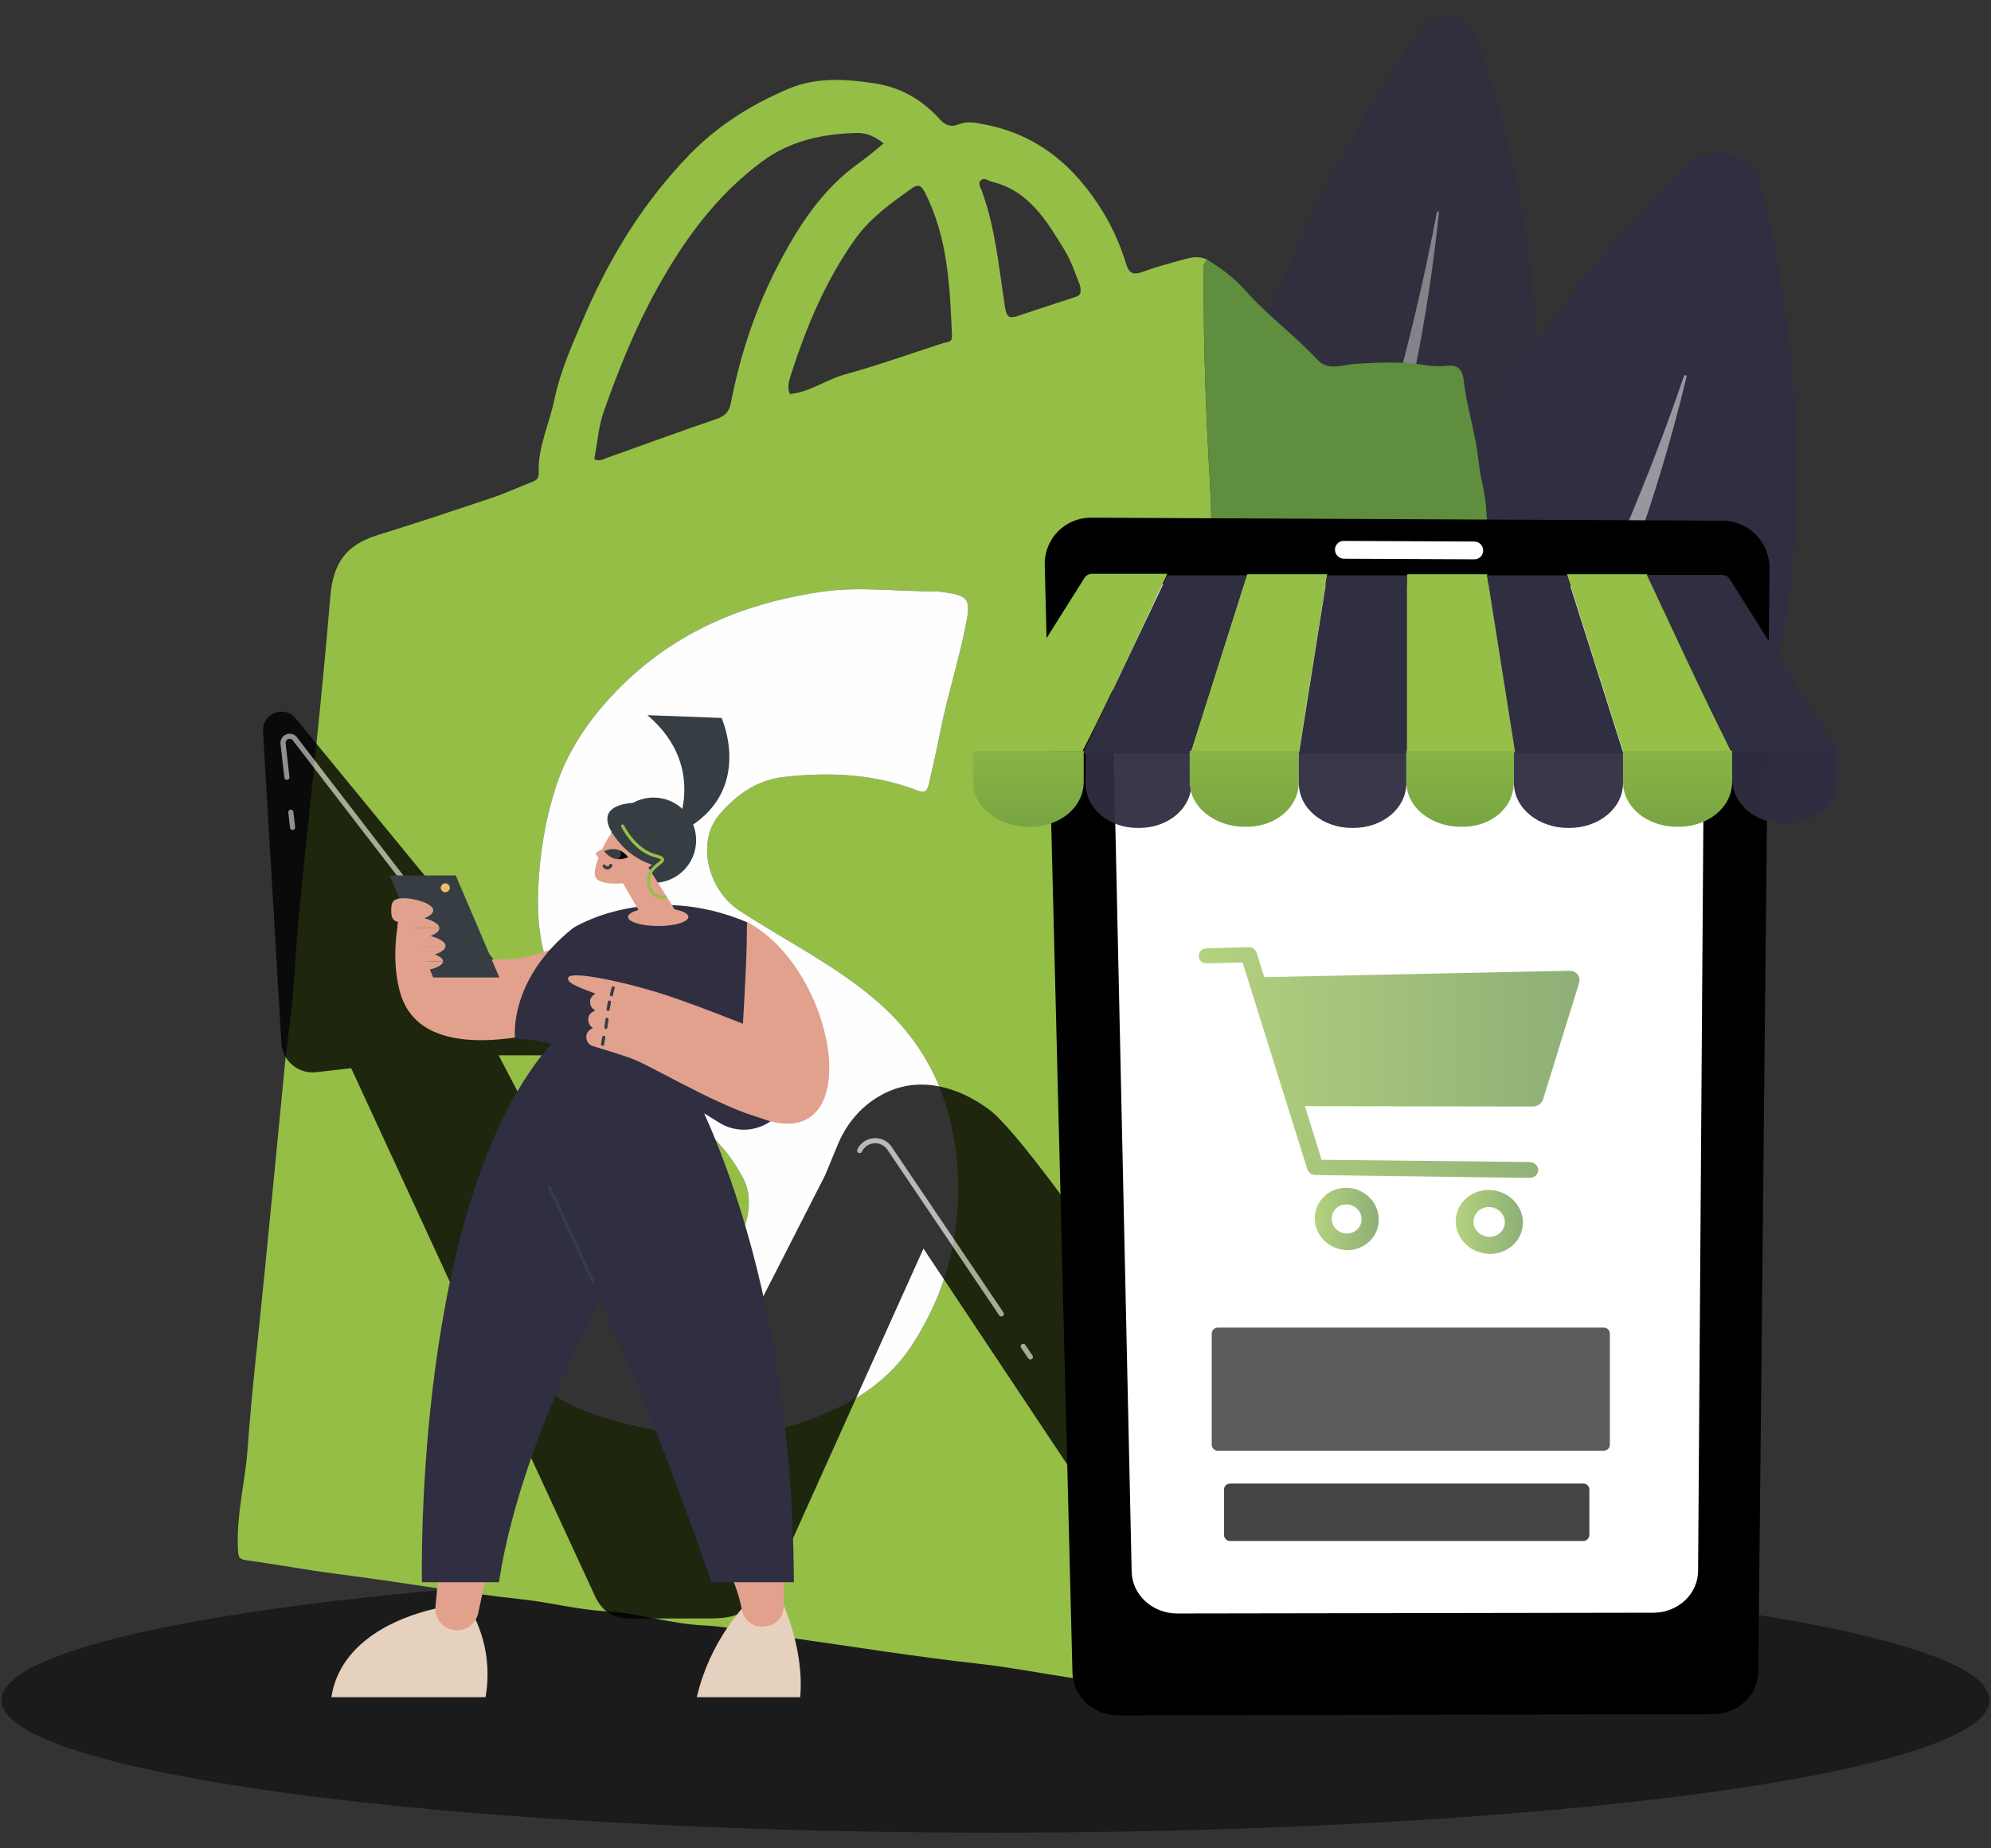<?xml version="1.0" encoding="utf-8"?>
<!-- Generator: Adobe Illustrator 16.0.0, SVG Export Plug-In . SVG Version: 6.00 Build 0)  -->
<!DOCTYPE svg PUBLIC "-//W3C//DTD SVG 1.1//EN" "http://www.w3.org/Graphics/SVG/1.1/DTD/svg11.dtd">
<svg version="1.1" id="Layer_1" xmlns="http://www.w3.org/2000/svg" xmlns:xlink="http://www.w3.org/1999/xlink" x="0px" y="0px"
	 width="700px" height="650px" viewBox="0 0 700 650" enable-background="new 0 0 700 650" xml:space="preserve">
<rect x="0" y="0" width="700" height="650" fill="#333333" stroke="none"/>
<g>
	<ellipse opacity="0.8" fill="#161616" cx="350" cy="597.857" rx="349.5" ry="46.643"/>
	<g>
		<g>
			<path fill="#302E41" d="M396.432,423.098c0,0,68.187-239.125,196.381-364.762c8.62-8.446,23.71-4.217,26.582,7.484
				C638.586,144.069,672.369,380.122,396.432,423.098z"/>
			<path opacity="0.5" fill="#FFFFFF" d="M422.054,408.804c-0.632,0.544,0.148,1.502,0.854,1.045
				c26.057-16.852,127.476-101.064,170.059-277.338c0.137-0.567-0.73-0.83-0.919-0.277
				C578.249,172.884,522.427,322.522,422.054,408.804z"/>
		</g>
		<g opacity="0.79">
			<path fill="#302E41" d="M382.111,346.907c0,0,30.185-214.168,116.823-336.322c5.824-8.211,17.781-6.122,21.059,3.71
				C541.919,80.049,589.585,280.926,382.111,346.907z"/>
			<path opacity="0.5" fill="#FFFFFF" d="M400.423,331.858c-0.434,0.539,0.252,1.285,0.752,0.816
				c18.411-17.31,88.356-100.805,104.722-257.876c0.051-0.507-0.636-0.643-0.729-0.146
				C498.345,111.292,469.374,246.685,400.423,331.858z"/>
		</g>
		<g>
			<path fill-rule="evenodd" clip-rule="evenodd" fill="#95BE47" d="M438.249,598.112c-5.058,2.105-9.882-0.339-14.588-1.259
				c-16.018-3.135-32.279-4.565-48.382-7.019c-10.341-1.573-20.66-3.591-31.075-4.736c-22.39-2.46-44.608-6.104-66.898-9.219
				c-10.012-1.399-19.942-3.793-30.043-4.282c-11.716-0.568-22.952-4.378-34.503-4.994c-9.831-0.526-19.202-3.071-28.85-4.12
				c-22.05-2.392-43.896-6.247-65.873-9.047c-10.474-1.334-20.804-3.305-31.236-4.712c-3.143-0.422-3.044-1.539-3.165-4.404
				c-0.502-11.8,2.573-23.171,3.415-34.784c1.507-20.799,3.983-41.5,6.005-62.246c2.306-23.686,4.663-47.367,6.934-71.054
				c1.079-11.276,2.915-22.483,3.565-33.767c1.056-18.285,3.128-36.459,4.999-54.654c2.663-25.91,5.446-51.835,7.542-77.77
				c1.005-12.429,5.85-18.496,16.756-21.889c13.575-4.224,27.072-8.707,40.546-13.248c4.698-1.581,9.202-3.723,13.843-5.481
				c1.498-0.567,2.228-1.456,2.163-2.973c-0.402-9.069,3.679-17.165,5.467-25.753c2.216-10.639,6.656-20.348,10.926-30.209
				c9.047-20.896,20.9-39.934,36.793-56.277c9.889-10.169,21.813-17.606,34.832-23.059c9.699-4.06,19.85-3.396,30.127-1.829
				c9.48,1.448,16.896,5.976,23.099,12.845c1.889,2.094,4.031,2.52,6.185,1.625c3.111-1.294,6.043-0.649,9.035-0.091
				c19.089,3.561,32.38,15.044,42.125,31.182c3.385,5.608,6.004,11.655,7.939,17.91c1.079,3.487,2.633,3.983,5.876,2.778
				c4.497-1.672,9.17-2.881,13.796-4.191c2.943-0.835,5.936-1.602,8.902,0.002c-2.149,1.816-1.287,4.302-1.299,6.502
				c-0.13,24.199,0.815,48.361,2.226,72.516c0.726,12.453,0.411,24.94,0.899,37.422c1.002,25.695,1.11,51.43,2.577,77.123
				c0.688,12.069,0.434,24.172,0.899,36.266c0.975,25.313,1.095,50.661,2.564,75.972c0.724,12.452,0.419,24.938,0.905,37.421
				c0.984,25.313,1.144,50.66,2.57,75.972c0.679,12.068,0.43,24.175,0.86,36.265C437.314,563.918,437.995,581.017,438.249,598.112z
				 M248.188,504.799c21.067,0.558,35.333-3.968,48.711-10.854c9.438-4.857,17.849-11.875,23.654-20.786
				c12.933-19.859,18.12-41.653,15.829-65.595c-2.197-22.977-11.72-41.75-29.079-56.365c-14.403-12.127-31.397-20.581-47.136-30.817
				c-11.567-7.524-15.299-24.431-7.3-33.852c5.934-6.99,13.214-12.232,22.821-13.301c15.866-1.764,31.49-1.118,46.563,4.667
				c2.663,1.022,3.704,0.598,4.329-2.161c1.384-6.101,2.774-12.183,3.978-18.333c2.383-12.187,6.23-24.057,8.732-36.272
				c2.167-10.58,1.866-11.749-8.836-13.045c-0.188-0.024-0.369-0.161-0.553-0.157c-13.678,0.278-27.105-1.871-41.1,0.187
				c-29.16,4.29-54.102,15.325-74.143,37.054c-8.432,9.141-15.323,19.628-19.103,31.177c-4.112,12.564-6.126,25.683-6.415,39.386
				c-0.699,33.192,18.367,53.161,42.785,70.449c0.156,0.11,0.33,0.195,0.496,0.291c12.083,6.994,22.484,15.268,29.094,28.355
				c5.171,10.248-1.504,28.191-14.127,31.09c-12.67,2.91-24.415-1.43-35.904-5.302c-7.872-2.652-15.053-7.532-22.273-11.864
				c-3.374-2.025-3.982-1.189-4.666,2.167c-2.982,14.636-6.035,29.262-9.443,43.801c-0.792,3.378,0.903,4.905,2.947,6.058
				c9.594,5.412,18.265,12.084,28.996,15.979C222.374,502.317,237.822,504.682,248.188,504.799z M208.933,161.495
				c1.934,0.873,3.151-0.025,4.326-0.439c12.832-4.529,25.586-9.288,38.475-13.652c3.145-1.064,4.604-2.438,5.248-5.78
				c3.211-16.646,8.546-32.772,16.262-47.739c7.19-13.949,15.716-27.389,29.053-36.767c2.873-2.021,5.51-4.378,8.369-6.673
				c-2.869-2.359-6.051-3.77-9.235-3.695c-12.068,0.283-23.521,2.639-33.597,10.119c-15.924,11.821-27.156,27.227-36.701,44.396
				c-7.689,13.833-13.511,28.358-18.767,43.149C210.425,149.87,210.015,155.869,208.933,161.495z M277.721,138.568
				c6.979-0.655,12.624-5.035,19.25-6.864c11.639-3.215,23.048-7.271,34.539-11.018c1.299-0.424,3.289-0.099,3.19-2.435
				c-0.732-17.448-1.403-34.885-9.708-50.93c-1.376-2.659-2.772-2.249-4.469-1.049c-7.38,5.225-14.763,10.534-20.041,18.022
				c-10.111,14.35-16.893,30.321-22.222,46.961C277.493,133.651,276.567,135.991,277.721,138.568z M379.647,100.179
				c-1.322-3.092-2.772-8-5.356-12.213c-6.302-10.276-12.491-20.92-25.59-24.057c-1.253-0.301-2.569-1.569-3.762-0.572
				c-1.286,1.073-0.211,2.495,0.228,3.695c4.861,13.271,6.023,27.298,8.199,41.1c0.506,3.212,1.43,3.986,4.281,3.041
				c6.748-2.239,13.493-4.489,20.258-6.676C379.308,104.045,380.503,103.616,379.647,100.179z"/>
			<path fill-rule="evenodd" clip-rule="evenodd" fill="#5E8E3E" d="M438.249,598.112c-0.254-17.096-0.935-34.194-1.541-51.268
				c-0.431-12.09-0.182-24.196-0.86-36.265c-1.427-25.312-1.586-50.659-2.57-75.972c-0.486-12.482-0.182-24.969-0.905-37.421
				c-1.47-25.311-1.59-50.659-2.564-75.972c-0.466-12.094-0.211-24.196-0.899-36.266c-1.467-25.693-1.575-51.428-2.577-77.123
				c-0.488-12.481-0.174-24.969-0.899-37.422c-1.41-24.154-2.355-48.316-2.226-72.516c0.012-2.2-0.851-4.686,1.299-6.502
				c4.915,2.979,9.563,6.459,13.305,10.718c7.76,8.829,17.307,15.734,25.27,24.3c3.891,4.184,8.624,1.927,12.924,1.609
				c8.42-0.624,16.774-0.903,25.156,0.386c2.445,0.375,5.006,0.532,7.453,0.253c4.316-0.492,5.639,1.593,6.065,5.476
				c1.045,9.519,4.256,18.644,5.179,28.22c0.558,5.783,2.497,11.47,2.69,17.238c0.224,6.7,3.431,12.564,3.992,19.184
				c0.791,9.343,2.819,18.576,4.218,27.871c0.915,6.074,3.394,11.7,3.786,18.041c0.53,8.552,2.618,17.041,4.444,25.469
				c1.972,9.096,4.026,18.178,4.943,27.438c1.484,14.996,6.386,29.347,7.809,44.395c0.938,9.898,3.471,19.677,5.7,29.415
				c2.828,12.344,3.333,25.072,6.7,37.34c3.312,12.068,4.152,24.608,6.057,36.941c0.892,5.77,3.557,10.963,3.91,17.015
				c0.516,8.81,2.329,17.599,4.22,26.258c2.487,11.399,4.758,22.836,6.088,34.405c1.123,9.778,4.468,19.044,5.895,28.75
				c0.433,2.942-0.605,3.738-2.597,4.518c-13.576,5.309-28.046,7.48-41.885,11.799c-19.58,6.11-39.684,10.424-59.158,16.596
				C470.657,590.094,454.461,594.021,438.249,598.112z"/>
			<path fill-rule="evenodd" clip-rule="evenodd" fill="#FDFEFD" d="M248.188,504.799c-10.366-0.117-25.814-2.481-41.141-8.045
				c-10.731-3.896-19.402-10.567-28.996-15.979c-2.044-1.152-3.739-2.68-2.947-6.058c3.408-14.539,6.461-29.165,9.443-43.801
				c0.684-3.356,1.292-4.192,4.666-2.167c7.221,4.332,14.401,9.212,22.273,11.864c11.489,3.872,23.234,8.212,35.904,5.302
				c12.623-2.898,19.298-20.842,14.127-31.09c-6.609-13.088-17.011-21.361-29.094-28.355c-0.166-0.096-0.34-0.181-0.496-0.291
				c-24.418-17.288-43.484-37.257-42.785-70.449c0.289-13.703,2.303-26.821,6.415-39.386c3.779-11.549,10.671-22.036,19.103-31.177
				c20.041-21.729,44.982-32.764,74.143-37.054c13.994-2.058,27.422,0.092,41.1-0.187c0.184-0.004,0.365,0.133,0.553,0.157
				c10.702,1.296,11.003,2.465,8.836,13.045c-2.502,12.216-6.35,24.086-8.732,36.272c-1.203,6.15-2.594,12.232-3.978,18.333
				c-0.625,2.759-1.666,3.184-4.329,2.161c-15.073-5.785-30.697-6.431-46.563-4.667c-9.607,1.068-16.888,6.311-22.821,13.301
				c-7.999,9.421-4.268,26.327,7.3,33.852c15.738,10.236,32.732,18.69,47.136,30.817c17.359,14.615,26.882,33.389,29.079,56.365
				c2.291,23.941-2.896,45.735-15.829,65.595c-5.806,8.911-14.217,15.929-23.654,20.786
				C283.521,500.831,269.256,505.356,248.188,504.799z"/>
		</g>
		<g opacity="0.8">
			<path d="M261.652,536.514L175.315,371.11h17.688c3.263,0,5.055-3.791,2.988-6.312l-92.02-112.15
				c-3.987-4.86-11.864-1.779-11.493,4.497l6.467,109.672c0.369,6.276,5.936,10.955,12.185,10.239l12.335-1.411l85.66,185.514
				c2.232,4.831,7.064,7.924,12.385,7.924h29.69L261.652,536.514z"/>
			<path d="M333.034,420.51l-60.953,135.396c-3.611,8.019-11.588,13.177-20.383,13.177h-31.421c-4.169,0-8.012-2.262-10.032-5.909
				l-1.119-2.015l0,0c3.377,0,6.468-1.89,8.003-4.898l81.21-159.119L333.034,420.51z"/>
			<path d="M290.134,413.215L290.134,413.215c6.115-4.827,15.045-3.411,19.359,3.075l89.617,134.64
				c7.178,10.782,19.271,17.264,32.227,17.264h12.612l10.26-29.564c0,0-83.313-127.744-104.782-147.067
				c0,0-21.387-19.272-42.471-4.701c-5.57,3.85-9.8,9.344-12.385,15.604L290.134,413.215z"/>
			<path d="M551.679,459.121c0,0-15.002-18.751-44.072-21.668c0,0-13.804,4.704-41.311,53.991
				c-27.508,49.287-45.763,71.762-67.186,59.485l1.771,2.944c5.849,9.706,16.348,15.641,27.678,15.641h11.852
				c13.043,0,25.291-6.272,32.908-16.863C494.728,522.894,538.528,463.741,551.679,459.121z"/>
			<path opacity="0.66" fill="#FFFFFF" d="M102.859,291.873c0.034,0,0.069-0.005,0.103-0.008c0.497-0.057,0.853-0.504,0.796-0.998
				l-0.605-5.356c-0.059-0.494-0.503-0.853-1.001-0.796c-0.495,0.058-0.852,0.506-0.793,1l0.606,5.355
				C102.016,291.531,102.407,291.873,102.859,291.873z"/>
			<path opacity="0.66" fill="#FFFFFF" d="M179.675,359.467c0.191,0,0.386-0.062,0.55-0.188c0.396-0.302,0.47-0.869,0.165-1.266
				l-75.983-98.729c-0.897-1.168-2.416-1.577-3.778-1.027c-1.36,0.552-2.166,1.904-2.001,3.362l1.342,11.835
				c0.057,0.498,0.505,0.855,0.998,0.797c0.497-0.055,0.853-0.505,0.796-0.999l-1.34-11.835c-0.092-0.795,0.396-1.287,0.883-1.484
				c0.488-0.197,1.18-0.18,1.669,0.452l75.981,98.729C179.136,359.345,179.402,359.467,179.675,359.467z"/>
			<path opacity="0.66" fill="#FFFFFF" d="M352.051,462.969c0.171,0,0.35-0.05,0.502-0.155c0.415-0.277,0.524-0.839,0.245-1.252
				l-39.298-58.25c-1.419-2.104-3.782-3.245-6.308-3.053c-2.531,0.19-4.69,1.676-5.779,3.972c-0.212,0.449-0.019,0.987,0.434,1.199
				c0.447,0.215,0.987,0.024,1.201-0.428c0.803-1.7,2.402-2.802,4.282-2.942c1.867-0.145,3.622,0.704,4.674,2.263L351.3,462.57
				C351.474,462.83,351.758,462.969,352.051,462.969z"/>
			<path opacity="0.66" fill="#FFFFFF" d="M362.263,478.104c0.174,0,0.348-0.049,0.504-0.152c0.412-0.279,0.521-0.841,0.242-1.254
				l-2.519-3.736c-0.278-0.413-0.841-0.521-1.255-0.244c-0.412,0.279-0.521,0.842-0.242,1.256l2.518,3.732
				C361.687,477.967,361.972,478.104,362.263,478.104z"/>
		</g>
		<g>
			<path d="M618.188,587.869c-0.082,8.239-7.163,14.919-15.815,14.939l-209.157,0.455c-8.715,0.019-15.949-6.657-16.156-14.931
				l-9.748-389.572c-0.232-9.264,7.084-16.754,16.336-16.709l222.02,1.061c9.184,0.045,16.548,7.572,16.455,16.795L618.188,587.869z
				"/>
			<path fill="#FFFFFF" d="M599.337,222.392c0.063-8.901-7.24-16.164-16.313-16.205l-176.216-0.775
				c-9.13-0.037-16.373,7.186-16.18,16.119l7.245,331.228c0.178,8.115,7.351,14.666,16.024,14.653l167.411-0.268
				c8.622-0.013,15.654-6.565,15.713-14.652L599.337,222.392z"/>
			<g>
				<g>
					
						<linearGradient id="SVGID_1_" gradientUnits="userSpaceOnUse" x1="154.155" y1="283.459" x2="154.155" y2="567.365" gradientTransform="matrix(1 0 0 1 222.369 0)">
						<stop  offset="0" style="stop-color:#95BF47"/>
						<stop  offset="1" style="stop-color:#5E8E3E"/>
					</linearGradient>
					<path fill="url(#SVGID_1_)" d="M384.15,201.786c-1.146,0-2.212,0.424-2.827,1.392c-12.896,20.351-25.793,41.424-38.687,60.887
						c12.673,0,25.346,0,38.021,0c9.918-19.463,19.837-41.149,29.754-62.278C401.656,201.786,392.903,201.786,384.15,201.786z"/>
					<path fill="#302E41" d="M418.676,264.937c-12.675,0-25.345,0-38.019,0c9.918-20.867,19.837-41.736,29.754-62.605
						c9.368,0,18.734,0,28.102,0C431.901,223.2,425.286,244.069,418.676,264.937z"/>
					<g>
						<g>
							
								<linearGradient id="SVGID_2_" gradientUnits="userSpaceOnUse" x1="220.275" y1="284.028" x2="220.275" y2="569.417" gradientTransform="matrix(1 0 0 1 222.369 0)">
								<stop  offset="0" style="stop-color:#95BF47"/>
								<stop  offset="1" style="stop-color:#5E8E3E"/>
							</linearGradient>
							<path fill="url(#SVGID_2_)" d="M456.694,264.532c-12.672,0-25.345,0-38.019,0c6.61-20.867,13.226-41.735,19.837-62.604
								c9.367,0,18.734,0,28.102,0C463.308,222.797,460.001,243.665,456.694,264.532z"/>
						</g>
					</g>
					<path fill="#302E41" d="M494.716,264.937c-12.673,0-25.347,0-38.021,0c3.307-20.867,6.613-41.736,9.92-62.605
						c9.367,0,18.734,0,28.102,0C494.716,223.2,494.716,244.069,494.716,264.937z"/>
					<g>
						<g>
							
								<linearGradient id="SVGID_3_" gradientUnits="userSpaceOnUse" x1="291.356" y1="284.028" x2="291.356" y2="569.417" gradientTransform="matrix(1 0 0 1 222.369 0)">
								<stop  offset="0" style="stop-color:#95BF47"/>
								<stop  offset="1" style="stop-color:#5E8E3E"/>
							</linearGradient>
							<path fill="url(#SVGID_3_)" d="M532.735,264.532c-12.671,0-25.346,0-38.02,0c0-20.867,0-41.735,0-62.604
								c9.367,0,18.732,0,28.102,0C526.122,222.797,529.429,243.665,532.735,264.532z"/>
						</g>
					</g>
					<path fill="#302E41" d="M570.756,264.937c-12.675,0-25.349,0-38.021,0c-3.307-20.867-6.613-41.736-9.918-62.605
						c9.365,0,18.733,0,28.101,0C557.53,223.2,564.142,244.069,570.756,264.937z"/>
					<g>
						<g>
							
								<linearGradient id="SVGID_4_" gradientUnits="userSpaceOnUse" x1="357.477" y1="284.028" x2="357.477" y2="569.417" gradientTransform="matrix(1 0 0 1 222.369 0)">
								<stop  offset="0" style="stop-color:#95BF47"/>
								<stop  offset="1" style="stop-color:#5E8E3E"/>
							</linearGradient>
							<path fill="url(#SVGID_4_)" d="M608.774,264.532c-12.674,0-25.348,0-38.019,0c-6.614-20.867-13.226-41.735-19.838-62.604
								c9.366,0,18.732,0,28.103,0C588.938,222.797,598.854,243.665,608.774,264.532z"/>
						</g>
					</g>
					<path fill="#302E41" d="M608.105,203.581c-0.612-0.968-1.679-1.394-2.824-1.394c-8.757,0-17.508,0-26.261,0
						c9.917,21.131,19.834,42.817,29.754,62.279c12.671,0,25.346,0,38.018,0C633.899,245.005,621.001,223.931,608.105,203.581z"/>
				</g>
				<g>
					
						<linearGradient id="SVGID_5_" gradientUnits="userSpaceOnUse" x1="139.28" y1="245.831" x2="138.93" y2="330.995" gradientTransform="matrix(1 0 0 1 222.369 0)">
						<stop  offset="0" style="stop-color:#95BF47"/>
						<stop  offset="1" style="stop-color:#5E8E3E"/>
					</linearGradient>
					<path fill="url(#SVGID_5_)" d="M342.09,264.064v10.844c0,9.033,9.176,15.848,19.649,15.848h0.405
						c10.472,0,18.87-6.814,18.87-15.848v-10.844H342.09z"/>
					<path opacity="0.95" fill="#302E41" d="M381.657,264.467v10.846c0,9.032,8.094,15.847,18.387,15.847h0.4
						c10.295,0,18.469-6.814,18.469-15.847v-10.846H381.657z"/>
				</g>
				<g>
					
						<linearGradient id="SVGID_6_" gradientUnits="userSpaceOnUse" x1="215.182" y1="245.833" x2="214.831" y2="330.991" gradientTransform="matrix(1 0 0 1 222.369 0)">
						<stop  offset="0" style="stop-color:#95BF47"/>
						<stop  offset="1" style="stop-color:#5E8E3E"/>
					</linearGradient>
					<path fill="url(#SVGID_6_)" d="M418.271,264.064v10.844c0,9.033,8.964,15.848,19.436,15.848h0.408
						c10.471,0,18.522-6.814,18.522-15.848v-10.844H418.271z"/>
					<path opacity="0.95" fill="#302E41" d="M456.637,264.467v10.846c0,9.032,8.438,15.847,18.733,15.847h0.399
						c10.296,0,18.679-6.814,18.679-15.847v-10.846H456.637z"/>
				</g>
				<g>
					
						<linearGradient id="SVGID_7_" gradientUnits="userSpaceOnUse" x1="291.084" y1="245.835" x2="290.733" y2="330.99" gradientTransform="matrix(1 0 0 1 222.369 0)">
						<stop  offset="0" style="stop-color:#95BF47"/>
						<stop  offset="1" style="stop-color:#5E8E3E"/>
					</linearGradient>
					<path fill="url(#SVGID_7_)" d="M494.448,264.064v10.844c0,9.033,8.755,15.848,19.228,15.848h0.405
						c10.474,0,18.182-6.814,18.182-15.848v-10.844H494.448z"/>
					<path opacity="0.95" fill="#302E41" d="M532.263,264.467v10.846c0,9.032,8.783,15.847,19.078,15.847h0.398
						c10.294,0,18.892-6.814,18.892-15.847v-10.846H532.263z"/>
				</g>
				<g>
					
						<linearGradient id="SVGID_8_" gradientUnits="userSpaceOnUse" x1="367.543" y1="245.832" x2="367.192" y2="330.996" gradientTransform="matrix(1 0 0 1 222.369 0)">
						<stop  offset="0" style="stop-color:#95BF47"/>
						<stop  offset="1" style="stop-color:#5E8E3E"/>
					</linearGradient>
					<path fill="url(#SVGID_8_)" d="M570.631,264.064v10.844c0,9.033,8.542,15.848,19.013,15.848h0.406
						c10.471,0,18.949-6.814,18.949-15.848v-10.844H570.631z"/>
					<path opacity="0.95" fill="#302E41" d="M608.999,262.857v10.845c0,9.032,8.015,15.847,18.308,15.847h0.4
						c10.294,0,18.548-6.814,18.548-15.847v-10.845H608.999z"/>
				</g>
			</g>
			<path fill="#FFFFFF" d="M521.467,193.583c0.005,1.727-1.384,3.12-3.103,3.111l-45.859-0.207
				c-1.721-0.008-3.135-1.416-3.155-3.146l0,0c-0.021-1.73,1.359-3.126,3.083-3.118l45.913,0.216
				C520.065,190.446,521.463,191.854,521.467,193.583L521.467,193.583z"/>
			<g>
				<g>
					<linearGradient id="SVGID_9_" gradientUnits="userSpaceOnUse" x1="421.457" y1="373.668" x2="555.335" y2="373.668">
						<stop  offset="0" style="stop-color:#95BF47"/>
						<stop  offset="1" style="stop-color:#5E8E3E"/>
					</linearGradient>
					<path opacity="0.7" fill="url(#SVGID_9_)" d="M554.584,342.593c-0.706-0.869-1.815-1.23-2.992-1.205l-107.096,2.247
						l-2.705-8.595c-0.377-1.197-1.503-1.963-2.775-1.93l-14.706,0.387c-1.575,0.04-2.853,1.136-2.853,2.709
						c0,1.576,1.277,2.607,2.853,2.569l12.568-0.298l22.736,72.657c0.383,1.225,1.532,2.064,2.832,2.081l75.172,1.01
						c1.764,0.022,3.195-1.086,3.195-2.752c0-1.668-1.432-2.811-3.195-2.828l-72.979-0.789l-5.857-18.861l80.194,0.121
						c1.643,0.001,3.091-1.073,3.552-2.562l12.656-40.927C555.517,344.561,555.291,343.462,554.584,342.593z"/>
					<linearGradient id="SVGID_10_" gradientUnits="userSpaceOnUse" x1="462.254" y1="428.664" x2="484.755" y2="428.664">
						<stop  offset="0" style="stop-color:#95BF47"/>
						<stop  offset="1" style="stop-color:#5E8E3E"/>
					</linearGradient>
					<path opacity="0.7" fill="url(#SVGID_10_)" d="M473.442,417.699c-6.186-0.099-11.188,4.716-11.188,10.729
						c0,6.01,5.003,11.034,11.188,11.198c6.224,0.164,11.313-4.648,11.313-10.729C484.755,422.818,479.666,417.795,473.442,417.699z
						 M473.442,433.779c-2.891-0.067-5.237-2.414-5.237-5.226c0-2.813,2.347-5.061,5.237-5.008c2.898,0.053,5.264,2.398,5.264,5.225
						C478.706,431.602,476.341,433.845,473.442,433.779z"/>
					<linearGradient id="SVGID_11_" gradientUnits="userSpaceOnUse" x1="511.809" y1="429.711" x2="535.428" y2="429.711">
						<stop  offset="0" style="stop-color:#95BF47"/>
						<stop  offset="1" style="stop-color:#5E8E3E"/>
					</linearGradient>
					<path opacity="0.7" fill="url(#SVGID_11_)" d="M523.552,418.477c-6.491-0.099-11.743,4.829-11.743,10.988
						s5.252,11.309,11.743,11.479c6.532,0.171,11.876-4.756,11.876-10.985C535.428,423.728,530.084,418.579,523.552,418.477z
						 M523.552,434.952c-3.033-0.072-5.496-2.475-5.496-5.357c0-2.884,2.463-5.184,5.496-5.128c3.043,0.058,5.526,2.461,5.526,5.359
						C529.078,432.722,526.595,435.023,523.552,434.952z"/>
				</g>
			</g>
			<path opacity="0.7" fill="#161616" d="M563.877,510.168H428.145c-1.174,0-2.124-0.95-2.124-2.124V469
				c0-1.172,0.95-2.124,2.124-2.124h135.732c1.171,0,2.122,0.952,2.122,2.124v39.044
				C565.999,509.218,565.048,510.168,563.877,510.168z"/>
			<path opacity="0.8" fill="#161616" d="M556.659,541.915H432.475c-1.175,0-2.127-0.951-2.127-2.126v-15.952
				c0-1.172,0.952-2.125,2.127-2.125h124.185c1.173,0,2.125,0.953,2.125,2.125v15.952
				C558.784,540.964,557.832,541.915,556.659,541.915z"/>
		</g>
		<g>
			<g>
				<path fill="#E6D0BE" d="M165.724,566.631c1.597,2.894,3.395,6.89,4.537,11.869c1.769,7.708,1.16,14.274,0.443,18.34
					c-18.068,0-36.137,0-54.204,0c0.375-2.417,0.995-4.569,1.745-6.471c7.16-18.153,30.074-23.64,35.275-24.764
					C157.587,565.948,161.655,566.29,165.724,566.631z"/>
				<path fill="#E2A18D" d="M172.213,548.306l-4.123,19.132c-0.913,3.856-4.638,6.471-8.544,5.8
					c-0.225-0.037-0.451-0.084-0.682-0.141c-3.618-0.865-6.051-4.265-5.777-7.974l1.785-18.718L172.213,548.306z"/>
				<path fill="#E6D0BE" d="M273.915,560.948c0,0,9.039,17.455,7.422,35.892c-12.121,0-24.243,0-36.367,0
					c0.947-3.974,2.396-8.607,4.655-13.568c3.87-8.505,8.7-14.845,12.618-19.18L273.915,560.948z"/>
				<path fill="#E2A18D" d="M275.538,565.159c0.259-6.371,0.227-18.126-2.675-27.585l-21.142,6.241c0,0,6.937,10.55,9.13,22.332
					c0.663,3.563,3.829,6.139,7.442,5.871c0.473-0.035,0.967-0.098,1.481-0.189C273.018,571.245,275.403,568.448,275.538,565.159z"
					/>
				<path fill="#302E41" d="M238.888,374.714c0,0,39.725,62.038,40.221,181.705h-29.01c0,0-34.788-103.406-57.699-129.188
					l8.476-57.715L238.888,374.714z"/>
				<path fill="#302E41" d="M220.647,440.112c0,0-36.726,60.527-45.229,116.307H148.35c0,0-3.186-135.385,46.177-190.115
					l24.86,5.303L220.647,440.112z"/>
				<path fill="#363E44" d="M208.537,451.353c-0.209,0-0.409-0.121-0.501-0.322l-15.382-33.398
					c-0.129-0.278-0.006-0.607,0.271-0.734c0.278-0.129,0.606-0.007,0.734,0.272l15.381,33.397c0.127,0.277,0.006,0.606-0.271,0.734
					C208.693,451.335,208.614,451.353,208.537,451.353z"/>
			</g>
			<g>
				<path fill="#E2A18D" d="M204.19,328.387c0,0-30.677,22.035-56.331-2.577l-5.45-11.058c0,0-6.292,17.151-1.846,33.868
					c4.443,16.715,22.722,20.094,47.785,14.981L204.19,328.387z"/>
				<path fill="#302E41" d="M252.83,394.771c-15.693-9.864-48.538-28.702-71.747-29.564c0,0-2.654-20.43,20.408-38.869
					c0,0,26.641-16.97,61.814-1.743c0,0,24.414,40.721,12.725,63.806C271.703,396.938,260.935,399.864,252.83,394.771z"/>
				<g>
					<g>
						<path fill="#E2A18D" d="M262.611,324.205c0,11.425-0.552,21.144-1.516,37.649c-1.111,18.96-1.617,28.186,5.412,30.994
							C305.385,408.37,295.034,341.307,262.611,324.205z"/>
					</g>
					<g>
						<path fill="#E2A18D" d="M270.159,363.595c0,0-23.344-9.504-36.075-13.671c-13.368-4.372-33.745-8.885-34.338-6.026
							c-0.34,1.63,2.313,2.817,9.612,5.527c-0.507,0.232-1.842,1.184-1.908,2.746c-0.099,2.312,1.723,3.033,1.859,3.163
							c-0.178,0.064-2.076,0.814-2.403,2.35c-0.37,1.731,0.395,3.063,1.527,3.864c-0.437,0.175-1.982,0.98-2.253,2.469
							c-0.279,1.527,0.539,3.324,2.087,3.807c2.836,0.881,11.327,3.342,15.311,5.043c7.841,3.348,34.091,18.979,46.7,20.818
							C268.171,382.855,270.159,363.595,270.159,363.595z"/>
						<g>
							<path fill="#363E44" d="M211.847,367.805c-0.031,0-0.063-0.003-0.095-0.009c-0.302-0.053-0.504-0.341-0.45-0.641l0.439-2.475
								c0.053-0.302,0.338-0.503,0.64-0.45c0.3,0.053,0.502,0.339,0.448,0.642l-0.438,2.475
								C212.347,367.616,212.113,367.805,211.847,367.805z"/>
							<path fill="#363E44" d="M213.012,361.854c-0.024,0-0.05-0.001-0.077-0.004c-0.304-0.045-0.513-0.324-0.469-0.627l0.404-2.813
								c0.044-0.303,0.326-0.516,0.629-0.469c0.302,0.043,0.511,0.325,0.467,0.627l-0.404,2.811
								C213.521,361.656,213.284,361.854,213.012,361.854z"/>
							<path fill="#363E44" d="M213.808,355.522c-0.031,0-0.064-0.003-0.098-0.009c-0.301-0.054-0.5-0.34-0.447-0.644
								c0.082-0.467,0.154-0.891,0.227-1.313c0.07-0.412,0.139-0.824,0.221-1.277c0.054-0.3,0.333-0.504,0.643-0.447
								c0.302,0.054,0.5,0.339,0.447,0.641c-0.08,0.451-0.149,0.86-0.219,1.268c-0.074,0.428-0.144,0.854-0.229,1.324
								C214.306,355.335,214.072,355.522,213.808,355.522z"/>
							<path fill="#363E44" d="M214.963,350.383c-0.046,0-0.092-0.007-0.136-0.019c-0.296-0.075-0.476-0.376-0.399-0.672
								l0.612-2.418c0.075-0.298,0.381-0.477,0.674-0.399c0.295,0.075,0.477,0.375,0.399,0.671l-0.612,2.418
								C215.436,350.216,215.208,350.383,214.963,350.383z"/>
						</g>
					</g>
				</g>
				<g>
					<g>
						<polygon fill="#363E44" points="152.318,343.745 175.567,343.745 160.236,307.876 136.985,307.876 						"/>
						<circle fill="#EFBC73" cx="156.547" cy="312.203" r="1.571"/>
					</g>
					<g>
						<path fill="#E2A18D" d="M137.553,320.136c0,2.354,0.198,4.26,4.278,4.26c4.076,0,10.489-1.906,10.489-4.26
							s-6.413-4.265-10.489-4.265C137.751,315.871,137.553,317.782,137.553,320.136z"/>
						<path fill="#E2A18D" d="M154.484,326.399c0-2.354-6.411-4.264-10.489-4.264s-4.277,1.909-4.277,4.264H154.484z"/>
						<path fill="#E2A18D" d="M139.718,326.399c0,2.354,0.199,4.263,4.277,4.263c4.077,0,10.489-1.909,10.489-4.263H139.718z"/>
						<path fill="#E2A18D" d="M156.649,332.661c0-2.353-6.413-4.261-10.489-4.261s-4.276,1.908-4.276,4.261H156.649z"/>
						<path fill="#E2A18D" d="M141.884,332.661c0,2.354,0.198,4.266,4.276,4.266c4.076,0,10.489-1.911,10.489-4.266H141.884z"/>
						<path fill="#E2A18D" d="M155.786,338.053c0-1.87-5.096-3.388-8.338-3.388c-3.24,0-3.4,1.516-3.4,3.388H155.786z"/>
						<path fill="#E2A18D" d="M144.048,338.053c0,1.87,0.16,3.388,3.398,3.388c3.242,0,8.34-1.518,8.34-3.388H144.048z"/>
					</g>
				</g>
			</g>
			<g>
				<circle fill="#363E44" cx="229.746" cy="295.48" r="15.002"/>
				<path fill="#E2A18D" d="M219.383,303.203L219.383,303.203c1.896-1.05,5.149-3.852,6.198-1.954l12.311,19.685
					c1.048,1.899-5.248,1.237-7.148,2.289l0,0c-1.897,1.048-4.287,0.358-5.337-1.541l-7.563-13.142
					C216.795,306.642,217.482,304.25,219.383,303.203z"/>
				<ellipse fill="#E2A18D" cx="231.417" cy="322.454" rx="10.613" ry="3.195"/>
				<g>
					<path fill="#E2A18D" d="M209.447,308.617c1.702,3.187,11.686,1.817,11.686,1.817l8.705-6.788
						c2.267-4.549,0.421-10.076-4.13-12.345c-4.549-2.268-10.075-0.418-12.345,4.131
						C213.363,295.433,207.712,305.371,209.447,308.617z"/>
					<path fill="#E2A18D" d="M213.229,298.07c0,0-3.517,1.27-3.714,1.97c-0.233,0.835,2.109,2.583,2.109,2.583
						S213.166,298.046,213.229,298.07z"/>
					<g>
						<path d="M220.839,301.424c0,0-1.009-1.429-2.672-2.259c-0.354-0.175-1.096,2.987-0.682,2.996
							C219.313,302.192,220.839,301.424,220.839,301.424z"/>
						<g>
							<g>
								<defs>
									<path id="SVGID_12_" d="M220.839,301.424c0,0-1.483-2.103-3.817-2.685c-2.334-0.584-4.632,0.571-4.632,0.571
										s1.484,2.101,3.817,2.685C218.542,302.58,220.839,301.424,220.839,301.424z"/>
								</defs>
								<clipPath id="SVGID_13_">
									<use xlink:href="#SVGID_12_"  overflow="visible"/>
								</clipPath>
								<path clip-path="url(#SVGID_13_)" fill="#363E44" d="M215.149,296.91c1.738,0,3.148,1.409,3.148,3.146
									c0,1.739-1.41,3.146-3.148,3.146c-1.735,0-3.145-1.407-3.145-3.146C212.005,298.319,213.414,296.91,215.149,296.91z"/>
							</g>
						</g>
					</g>
					<path fill="#363E44" d="M213.528,305.755c-0.645,0-1.254-0.34-1.588-0.904c-0.155-0.263-0.07-0.602,0.191-0.759
						c0.264-0.157,0.604-0.069,0.76,0.194c0.148,0.249,0.43,0.391,0.718,0.358c0.275-0.031,0.517-0.222,0.61-0.487
						c0.105-0.287,0.42-0.438,0.709-0.335c0.289,0.104,0.437,0.42,0.333,0.708c-0.237,0.657-0.837,1.134-1.527,1.213
						C213.667,305.751,213.598,305.755,213.528,305.755z"/>
				</g>
				<path fill="#363E44" d="M236.397,305.32c0,0-12.936,0.57-21.113-12.366c-8.179-12.934,14.267-12.171,23.586-7.797
					C244.84,287.96,236.397,305.32,236.397,305.32z"/>
				<path fill="#95BF47" d="M233.192,316.057c-0.857,0-2.301-0.172-3.542-1.165c-1.312-1.05-2.041-2.723-2.175-4.975
					c-0.2-3.424,2.191-5.302,3.772-6.544c0.466-0.362,1.101-0.862,1.146-1.065c-0.026-0.012-0.28-0.34-2.265-0.871
					c-7.423-1.987-11.557-10.358-11.729-10.714c-0.135-0.273-0.019-0.604,0.256-0.737c0.276-0.135,0.604-0.02,0.738,0.256
					c0.041,0.082,4.091,8.271,11.022,10.127c2.085,0.557,2.913,1.032,3.062,1.751c0.162,0.782-0.592,1.376-1.546,2.123
					c-1.484,1.168-3.52,2.763-3.354,5.608c0.115,1.926,0.707,3.331,1.764,4.177c1.482,1.188,3.396,0.892,3.413,0.889
					c0.307-0.046,0.59,0.155,0.64,0.457c0.048,0.302-0.158,0.585-0.459,0.635C233.904,316.015,233.623,316.057,233.192,316.057z"/>
				<path fill="#363E44" d="M253.692,252.478c0,0,12.817,28.286-17.036,41.328c0,0,13.334-23.289-9.022-42.306L253.692,252.478z"/>
			</g>
		</g>
	</g>
</g>
</svg>
